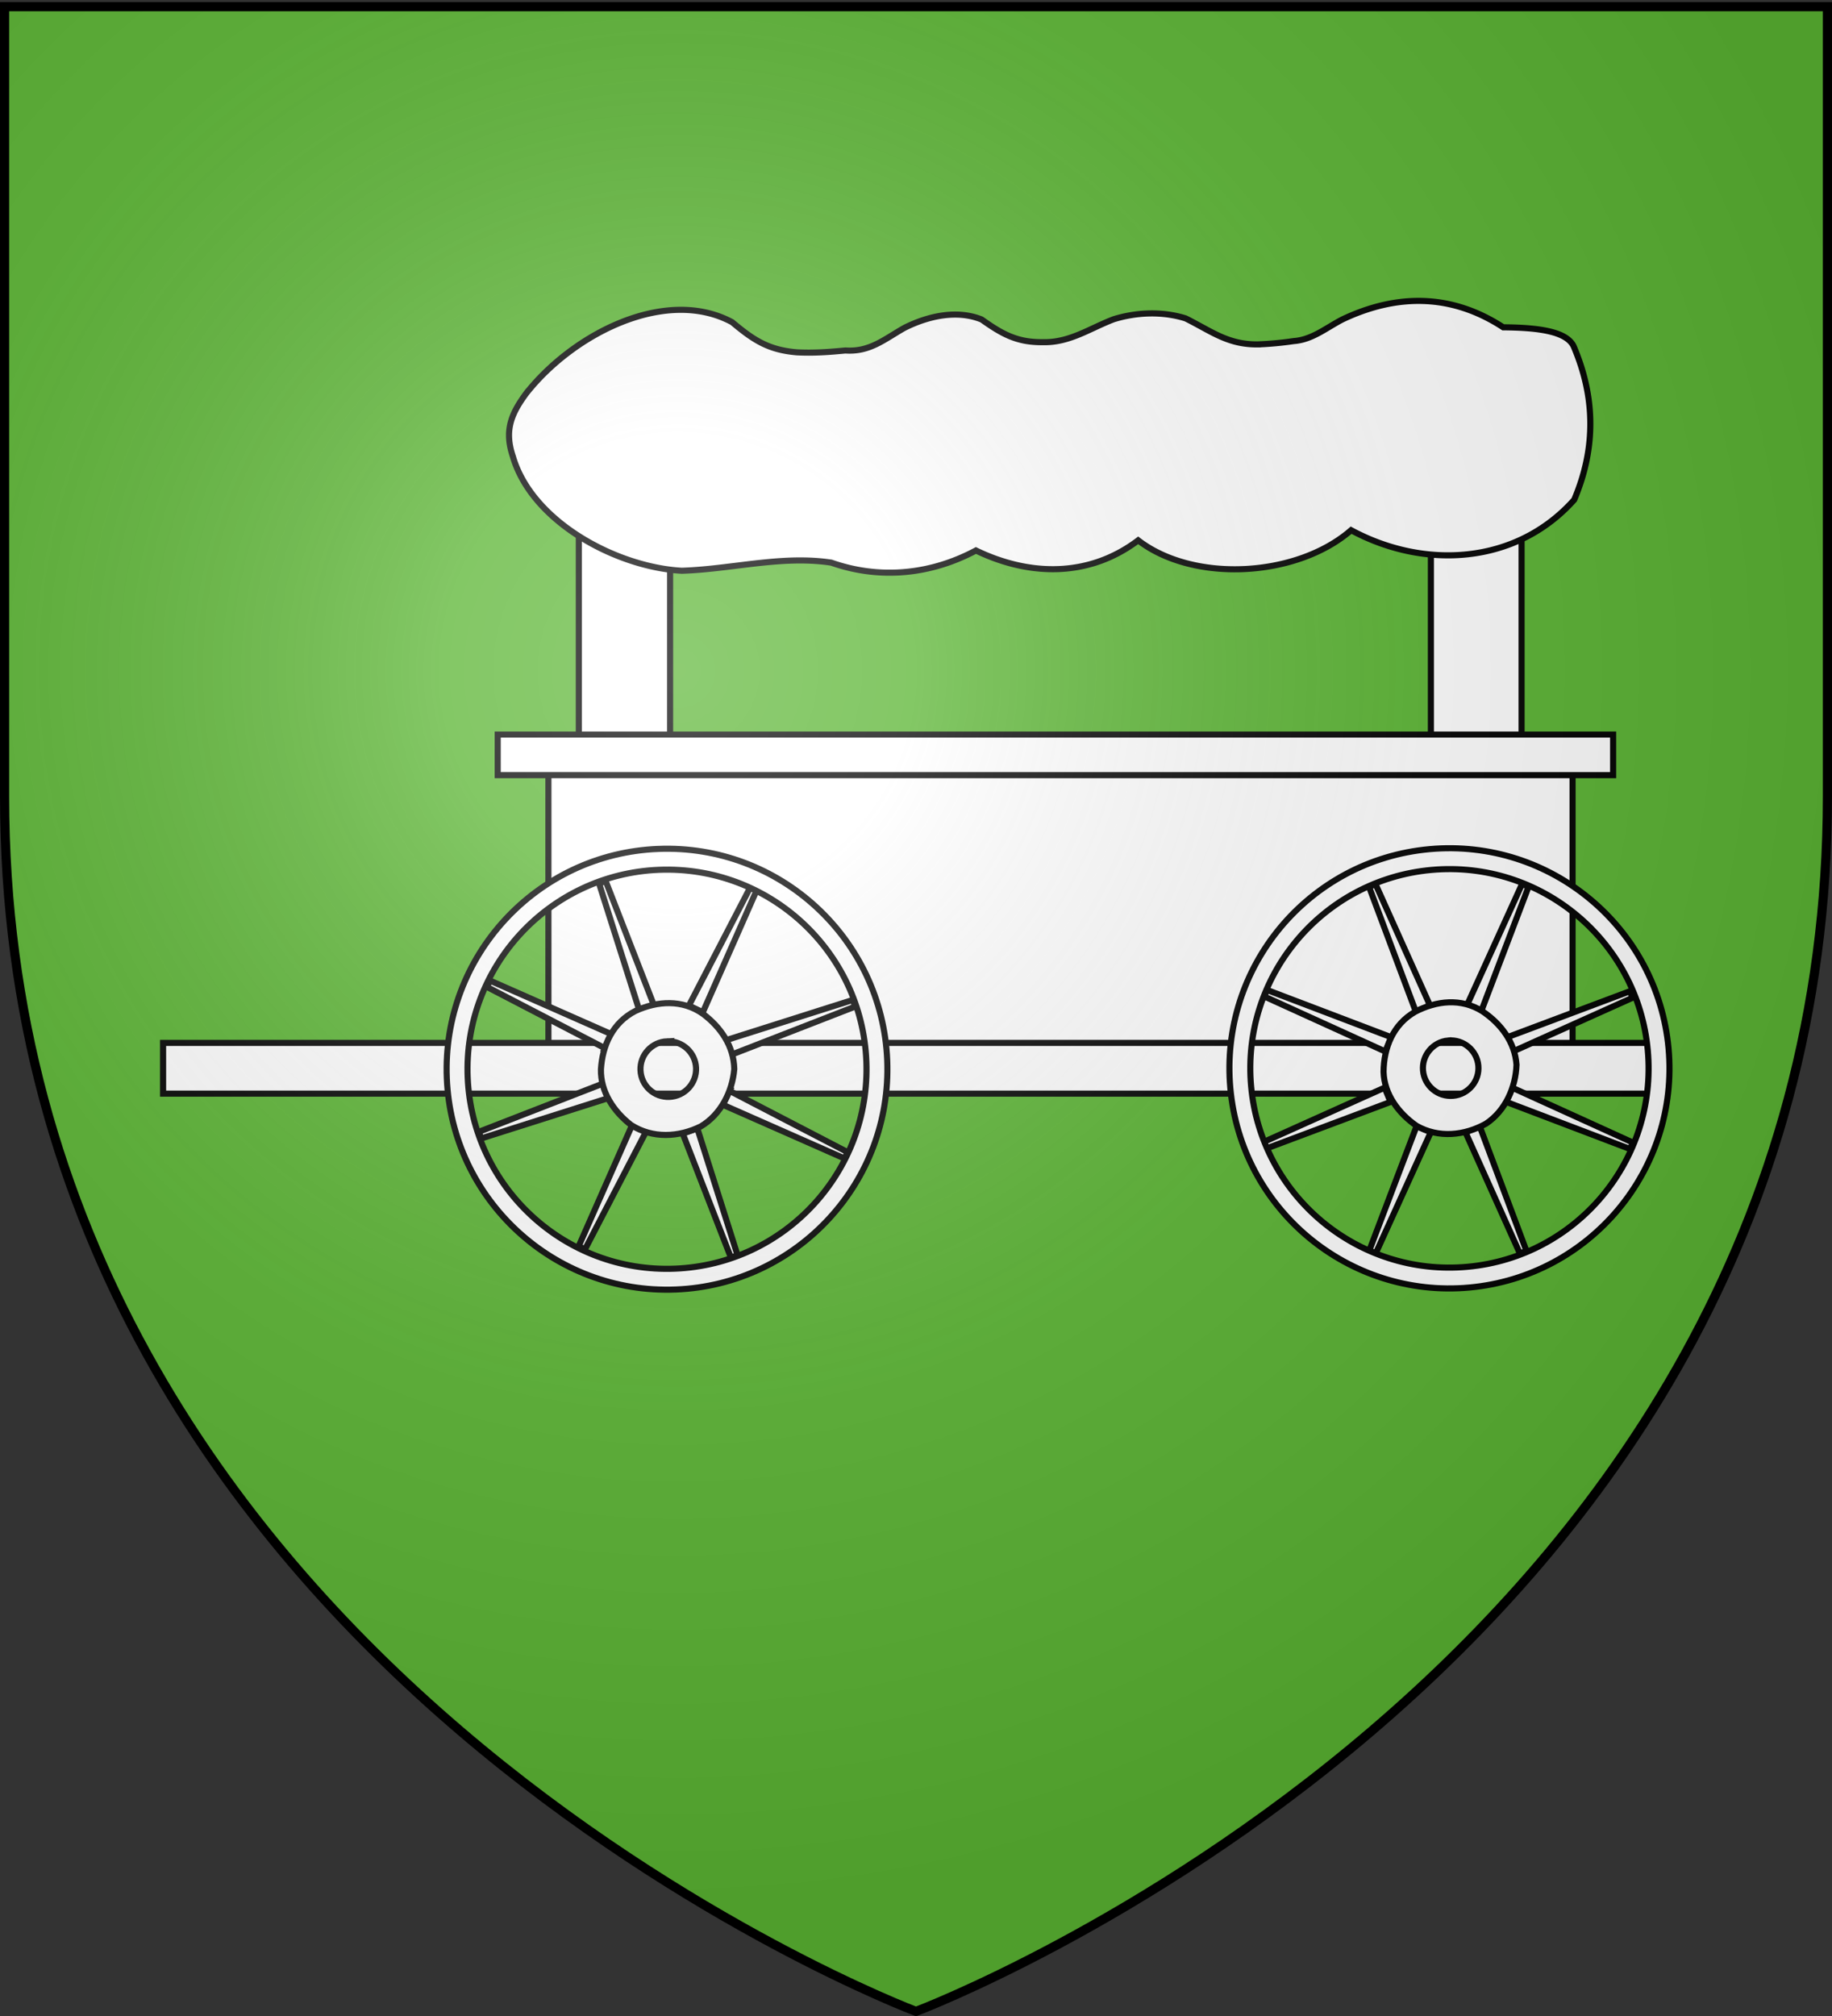 <svg xmlns="http://www.w3.org/2000/svg" xmlns:xlink="http://www.w3.org/1999/xlink" width="600" height="660" version="1.0"><rect width="100%" height="100%" fill="#333333" stroke="none"/><defs><linearGradient id="a"><stop offset="0" style="stop-color:white;stop-opacity:.314"/><stop offset=".19" style="stop-color:white;stop-opacity:.251"/><stop offset=".6" style="stop-color:#6b6b6b;stop-opacity:.125"/><stop offset="1" style="stop-color:black;stop-opacity:.125"/></linearGradient><linearGradient id="b"><stop offset="0" style="stop-color:#fd0000;stop-opacity:1"/><stop offset=".5" style="stop-color:#e77275;stop-opacity:.659"/><stop offset="1" style="stop-color:black;stop-opacity:.323"/></linearGradient><radialGradient xlink:href="#a" id="c" cx="221.445" cy="226.331" r="300" fx="221.445" fy="226.331" gradientTransform="matrix(1.353 0 0 1.349 -77.63 -85.747)" gradientUnits="userSpaceOnUse"/></defs><g style="display:inline"><path d="M300 658.5s298.5-112.32 298.5-397.772V2.176H1.5v258.552C1.5 546.18 300 658.5 300 658.5z" style="fill:#5ab532;fill-opacity:1;fill-rule:evenodd;stroke:none;stroke-width:1px;stroke-linecap:butt;stroke-linejoin:miter;stroke-opacity:1"/></g><g style="stroke:#000;stroke-width:.602;stroke-miterlimit:4;stroke-dasharray:none;display:inline"><path d="M-147.028 58.972V35.278h-8.944v23.694h8.944zM-240 59V38h9v22h-9v-1zM-243 61v28h101V61" style="fill:#fff;fill-rule:evenodd;stroke:#000;stroke-width:.602;stroke-linecap:butt;stroke-linejoin:miter;stroke-miterlimit:4;stroke-dasharray:none;stroke-opacity:1" transform="matrix(3.321 0 0 3.321 986.613 47.862)"/><path d="M-133 88.397v5h-148v-5h148z" style="fill:#fff;fill-rule:evenodd;stroke:#000;stroke-width:.602;stroke-linecap:butt;stroke-linejoin:miter;stroke-miterlimit:4;stroke-dasharray:none;stroke-opacity:1" transform="matrix(3.321 0 0 3.321 986.613 47.862)"/><g style="fill:#fff;stroke:#000;stroke-width:4.346;stroke-miterlimit:4;stroke-dasharray:none;stroke-opacity:1"><g style="fill:#fff;stroke:#000;stroke-width:4.346;stroke-miterlimit:4;stroke-dasharray:none;stroke-opacity:1;display:inline"><g style="fill:#fff;stroke:#000;stroke-width:4.346;stroke-miterlimit:4;stroke-dasharray:none;stroke-opacity:1"><path d="m-596.022 235.5-94.578-3v-5l94.578-3v11zM-502.978 224.5l94.578 3v5l-94.578 3v-11z" style="fill:#fff;fill-opacity:1;fill-rule:evenodd;stroke:#000;stroke-width:4.346;stroke-linecap:butt;stroke-linejoin:miter;stroke-miterlimit:4;stroke-dasharray:none;stroke-opacity:1;display:inline" transform="rotate(22.633 -499.65 2044.856) scale(.46)"/><g style="fill:#fff;stroke:#000;stroke-width:4.346;stroke-miterlimit:4;stroke-dasharray:none;stroke-opacity:1"><path d="m-613.87 255.375-94.579-3v-5l94.579-3v11zM-520.827 244.375l94.579 3v5l-94.579 3v-11z" style="fill:#fff;fill-opacity:1;fill-rule:evenodd;stroke:#000;stroke-width:4.346;stroke-linecap:butt;stroke-linejoin:miter;stroke-miterlimit:4;stroke-dasharray:none;stroke-opacity:1;display:inline" transform="rotate(157.632 83.36 305.289) scale(.46)"/></g><g style="fill:#fff;stroke:#000;stroke-width:4.346;stroke-miterlimit:4;stroke-dasharray:none;stroke-opacity:1;display:inline"><path d="m-613.87 255.375-94.579-3v-5l94.579-3v11zM-520.827 244.375l94.579 3v5l-94.579 3v-11z" style="fill:#fff;fill-opacity:1;fill-rule:evenodd;stroke:#000;stroke-width:4.346;stroke-linecap:butt;stroke-linejoin:miter;stroke-miterlimit:4;stroke-dasharray:none;stroke-opacity:1;display:inline" transform="scale(-.46 .46) rotate(-67.632 -417.74 851.208)"/></g><path d="m-555 276 3 94.578h5l3-94.578h-11z" style="fill:#fff;fill-opacity:1;fill-rule:evenodd;stroke:#000;stroke-width:4.346;stroke-linecap:butt;stroke-linejoin:miter;stroke-miterlimit:4;stroke-dasharray:none;stroke-opacity:1;display:inline" transform="rotate(22.633 -499.65 2044.856) scale(.46)"/><g style="fill:#fff;fill-opacity:1;stroke:#000;stroke-width:5.024;stroke-miterlimit:4;stroke-dasharray:none;stroke-opacity:1;display:inline"><path d="M-555 182.578-552 88h5l3 94.578h-11z" style="fill:#fff;fill-rule:evenodd;stroke:#000;stroke-width:4.346;stroke-linecap:butt;stroke-linejoin:miter;stroke-miterlimit:4;stroke-dasharray:none;stroke-opacity:1" transform="rotate(22.633 -499.65 2044.857) scale(.46)"/><path d="M-599.676-422.85c-100.023 0-181.19 81.176-181.19 181.21 0 100.033 81.167 181.21 181.19 181.21s181.23-81.177 181.23-181.21c0-100.034-81.207-181.21-181.23-181.21zm0 17.181c90.54 0 164.051 73.478 164.051 164.029 0 90.55-73.51 164.07-164.05 164.07-90.542 0-164.01-73.52-164.01-164.07 0-90.551 73.468-164.029 164.01-164.029z" style="fill:#fff;fill-opacity:1;stroke:#000;stroke-width:5.024;stroke-miterlimit:4;stroke-dasharray:none;stroke-opacity:1;display:inline" transform="matrix(.396 -.036 .036 .396 720.871 423.854)"/><path d="M-623.63-290.56c-18.918 8.735-28.294 26.863-30.328 46.873-1.124 18.514 9.236 35.195 23.006 46.719 17.162 11.946 38.661 11.666 57.235 3.39 16.8-9.107 26.97-27.463 29.344-45.985.325-18.878-9.763-34.832-24.016-46.433-16.509-12.545-36.725-12.122-55.24-4.564zm25.002 26c12.62 0 22.866 10.246 22.866 22.865 0 12.619-10.247 22.865-22.866 22.865s-22.865-10.246-22.865-22.865c0-12.62 10.246-22.866 22.865-22.866z" style="fill:#fff;fill-opacity:1;stroke:#000;stroke-width:5.024;stroke-linejoin:miter;stroke-miterlimit:4;stroke-dasharray:none;stroke-opacity:1" transform="matrix(.396 -.036 .036 .396 720.871 423.854)"/></g></g></g></g><g style="fill:#fff;stroke:#000;stroke-width:4.346;stroke-miterlimit:4;stroke-dasharray:none;stroke-opacity:1"><g style="fill:#fff;stroke:#000;stroke-width:4.346;stroke-miterlimit:4;stroke-dasharray:none;stroke-opacity:1;display:inline"><g style="fill:#fff;stroke:#000;stroke-width:4.346;stroke-miterlimit:4;stroke-dasharray:none;stroke-opacity:1"><path d="m-596.022 235.5-94.578-3v-5l94.578-3v11zM-502.978 224.5l94.578 3v5l-94.578 3v-11z" style="fill:#fff;fill-opacity:1;fill-rule:evenodd;stroke:#000;stroke-width:4.346;stroke-linecap:butt;stroke-linejoin:miter;stroke-miterlimit:4;stroke-dasharray:none;stroke-opacity:1;display:inline" transform="matrix(.415 .199 -.199 .415 492.353 364.05)"/><g style="fill:#fff;stroke:#000;stroke-width:4.346;stroke-miterlimit:4;stroke-dasharray:none;stroke-opacity:1"><path d="m-613.87 255.375-94.579-3v-5l94.579-3v11zM-520.827 244.375l94.579 3v5l-94.579 3v-11z" style="fill:#fff;fill-opacity:1;fill-rule:evenodd;stroke:#000;stroke-width:4.346;stroke-linecap:butt;stroke-linejoin:miter;stroke-miterlimit:4;stroke-dasharray:none;stroke-opacity:1;display:inline" transform="matrix(-.434 .153 -.153 -.434 10.454 545.283)"/></g><g style="fill:#fff;stroke:#000;stroke-width:4.346;stroke-miterlimit:4;stroke-dasharray:none;stroke-opacity:1;display:inline"><path d="m-613.87 255.375-94.579-3v-5l94.579-3v11zM-520.827 244.375l94.579 3v5l-94.579 3v-11z" style="fill:#fff;fill-opacity:1;fill-rule:evenodd;stroke:#000;stroke-width:4.346;stroke-linecap:butt;stroke-linejoin:miter;stroke-miterlimit:4;stroke-dasharray:none;stroke-opacity:1;display:inline" transform="matrix(-.153 -.434 -.434 .153 240.52 65.63)"/></g><path d="m-555 276 3 94.578h5l3-94.578h-11z" style="fill:#fff;fill-opacity:1;fill-rule:evenodd;stroke:#000;stroke-width:4.346;stroke-linecap:butt;stroke-linejoin:miter;stroke-miterlimit:4;stroke-dasharray:none;stroke-opacity:1;display:inline" transform="matrix(.415 .199 -.199 .415 492.353 364.05)"/><g style="fill:#fff;fill-opacity:1;stroke:#000;stroke-width:5.024;stroke-miterlimit:4;stroke-dasharray:none;stroke-opacity:1;display:inline"><path d="M-555 182.578-552 88h5l3 94.578h-11z" style="fill:#fff;fill-rule:evenodd;stroke:#000;stroke-width:4.346;stroke-linecap:butt;stroke-linejoin:miter;stroke-miterlimit:4;stroke-dasharray:none;stroke-opacity:1" transform="scale(.46) rotate(25.624 -1204.33 2747.756)"/><path d="M-599.676-422.85c-100.023 0-181.19 81.176-181.19 181.21 0 100.033 81.167 181.21 181.19 181.21s181.23-81.177 181.23-181.21c0-100.034-81.207-181.21-181.23-181.21zm0 17.181c90.54 0 164.051 73.478 164.051 164.029 0 90.55-73.51 164.07-164.05 164.07-90.542 0-164.01-73.52-164.01-164.07 0-90.551 73.468-164.029 164.01-164.029z" style="fill:#fff;fill-opacity:1;stroke:#000;stroke-width:5.024;stroke-miterlimit:4;stroke-dasharray:none;stroke-opacity:1;display:inline" transform="matrix(.398 -.016 .016 .398 460.982 436.617)"/><path d="M-623.63-290.56c-18.918 8.735-28.294 26.863-30.328 46.873-1.124 18.514 9.236 35.195 23.006 46.719 17.162 11.946 38.661 11.666 57.235 3.39 16.8-9.107 26.97-27.463 29.344-45.985.325-18.878-9.763-34.832-24.016-46.433-16.509-12.545-36.725-12.122-55.24-4.564zm25.002 26c12.62 0 22.866 10.246 22.866 22.865 0 12.619-10.247 22.865-22.866 22.865s-22.865-10.246-22.865-22.865c0-12.62 10.246-22.866 22.865-22.866z" style="fill:#fff;fill-opacity:1;stroke:#000;stroke-width:5.024;stroke-linejoin:miter;stroke-miterlimit:4;stroke-dasharray:none;stroke-opacity:1" transform="matrix(.398 -.016 .016 .398 460.982 436.617)"/></g></g></g></g><path d="M-138 58h-110v4h110v-4zM-245.19 24.371c4.674-5.927 13.797-10.532 20.311-7.021 2.136 1.794 3.595 2.734 6.382 2.97 1.652.086 3.223-.03 4.78-.182 2.414.169 3.844-1.11 5.823-2.227 2.441-1.227 5.247-1.781 7.61-.83 2.006 1.417 3.46 2.258 5.994 2.238 2.681.08 4.656-1.356 7.049-2.264 2.295-.706 4.837-.784 7.081-.08 2.552 1.268 4.146 2.586 7.104 2.564a33.212 33.212 0 0 0 3.571-.33c1.825-.13 3.228-1.336 4.814-2.145 5.198-2.459 10.602-2.625 15.833.79 3.498.03 6.39.393 7 2 1.994 4.75 2.237 9.72 0 15-5.706 6.41-14.775 6.902-22 3-5.339 4.648-15.517 5.224-21 1-4.857 3.67-10.72 3.55-16 1-4.557 2.433-9.583 2.848-14.264 1.199-2.18-.33-4.36-.238-6.544-.022-2.723.27-5.45.734-8.192.822-2.418-.131-5.127-.848-7.66-2.041-4.15-1.955-7.831-5.187-9.005-9.218-.864-2.552-.182-4.2 1.312-6.223z" style="fill:#fff;fill-rule:evenodd;stroke:#000;stroke-width:.602;stroke-linecap:butt;stroke-linejoin:miter;stroke-miterlimit:4;stroke-dasharray:none;stroke-opacity:1" transform="matrix(3.321 0 0 3.321 986.613 47.862)"/></g><g style="display:inline"><path d="M300 658.5s298.5-112.32 298.5-397.772V2.176H1.5v258.552C1.5 546.18 300 658.5 300 658.5z" style="opacity:1;fill:url(#c);fill-opacity:1;fill-rule:evenodd;stroke:none;stroke-width:1px;stroke-linecap:butt;stroke-linejoin:miter;stroke-opacity:1"/></g><path d="M300 658.5S1.5 546.18 1.5 260.728V2.176h597v258.552C598.5 546.18 300 658.5 300 658.5z" style="opacity:1;fill:none;fill-opacity:1;fill-rule:evenodd;stroke:#000;stroke-width:3;stroke-linecap:butt;stroke-linejoin:miter;stroke-miterlimit:4;stroke-dasharray:none;stroke-opacity:1"/></svg>